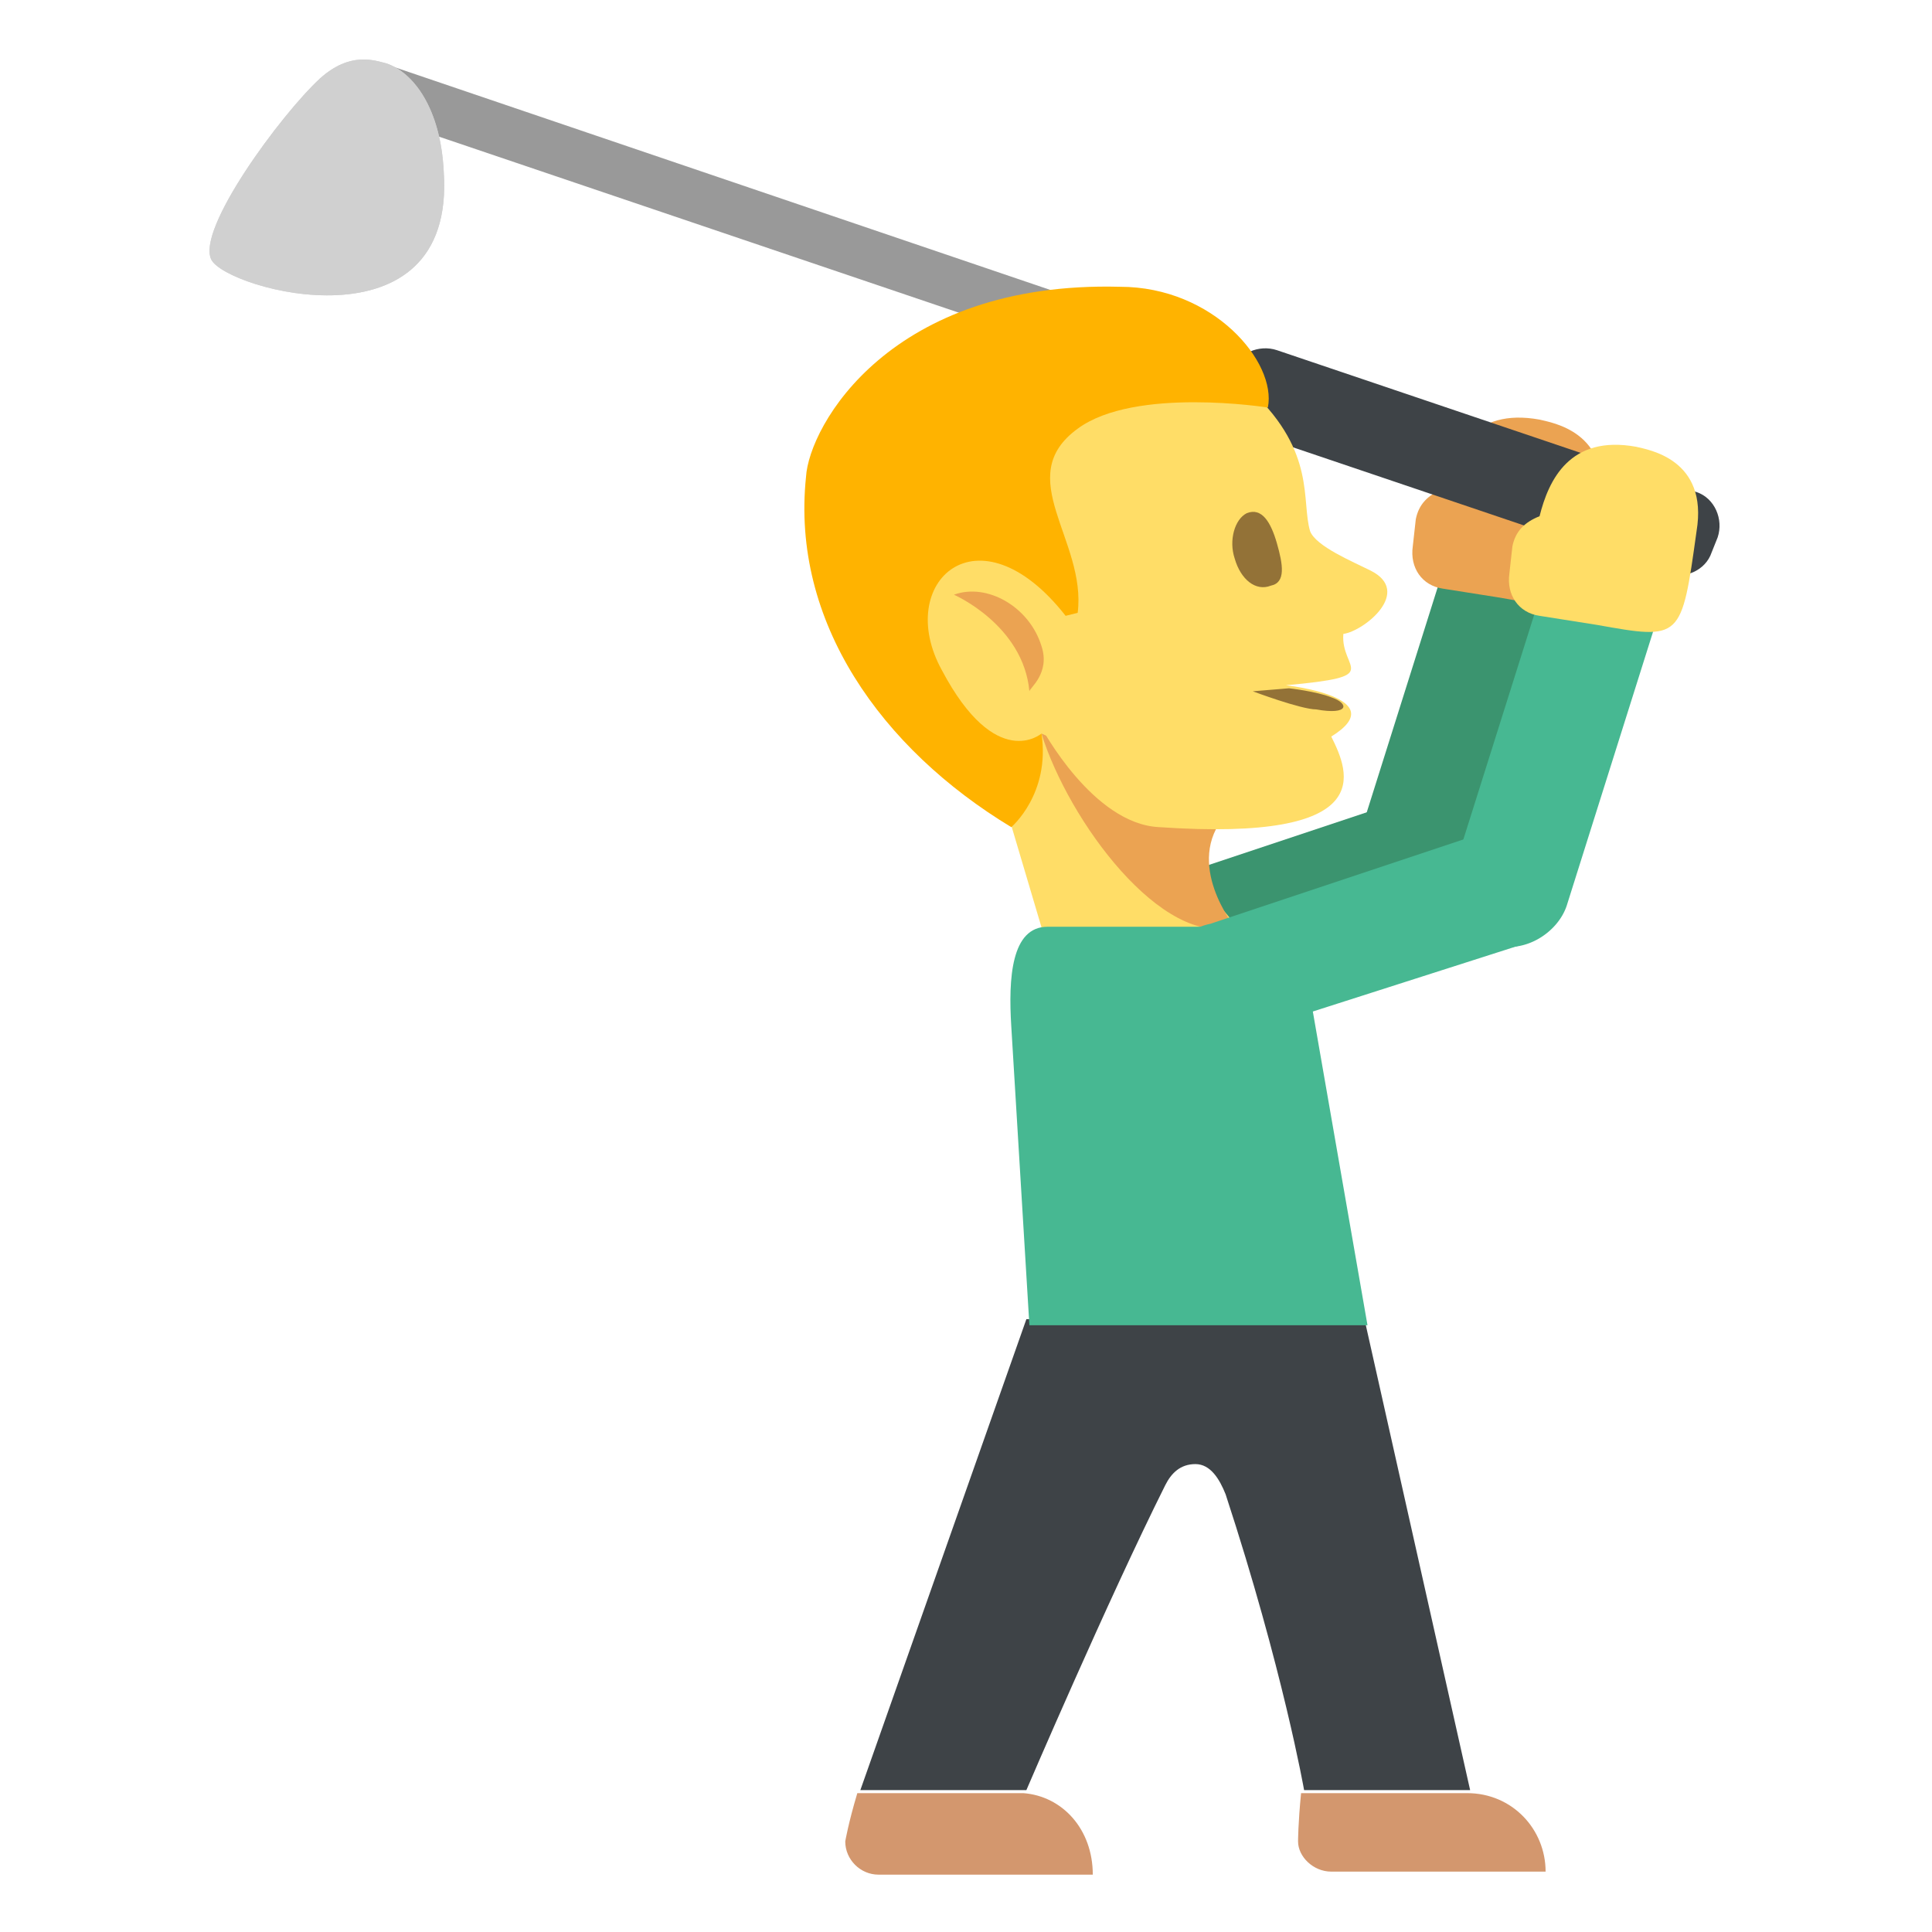 <svg xmlns="http://www.w3.org/2000/svg" xmlns:xlink="http://www.w3.org/1999/xlink" viewBox="0 0 64 64"><g fill="#3b946f"><path d="M35.3 31.9c-.2-1 .6-2 1.6-2.2l9.3-3.1.6 3.8-9.3 3.1c-1 .1-2-.6-2.2-1.6"/><path d="M46.3 30.4a2 2 0 0 1-1.4-2.3l2.9-9.2 3.8 1-2.9 9.1c-.2 1-1.3 1.6-2.4 1.4"/></g><path fill="#eba352" d="m49.7 19.8-1.9-.3c-.7-.1-1.1-.7-1-1.4l.1-.9c.1-.5.4-.8.9-1 .3-1.2 1-2.7 3.2-2.3.4.1 2.4.4 2 2.8-.5 3.6-.5 3.6-3.3 3.1"/><path fill="#999" d="m12.7 2.1-.6 1.6 31.6 10.7.5-1.6z"/><path fill="#3e4347" d="M56.2 16.3c.6.2.9.9.7 1.5l-.2.5c-.2.6-.9.9-1.5.7l-13.9-4.7c-.6-.2-.9-.9-.7-1.5l.2-.5c.2-.6.9-.9 1.5-.7l13.9 4.7"/><path id="a" fill="#d0d0d0" d="M10.6 2.6c-1.3 1.2-4.1 5-3.6 6 .5 1 8.1 3.1 7.7-2.9-.1-2.1-1-3.3-1.9-3.6-.4-.1-1.2-.4-2.2.5"/><use xlink:href="#a"/><path fill="#d3976e" d="M44.1 62h7.1c0-1.4-1.1-2.6-2.6-2.6h-5.5c-.1 1-.1 1.6-.1 1.6 0 .5.5 1 1.1 1m-10.2-2.6h-5.5c-.3 1-.4 1.6-.4 1.6 0 .6.5 1.1 1.1 1.1h7.1c0-1.5-1-2.6-2.3-2.7"/><path fill="#3e4347" d="m34 43.7-5.5 15.6H34s2.7-6.3 4.6-10.1c.2-.4.5-.7 1-.7s.8.5 1 1c1.9 5.8 2.6 9.8 2.6 9.8h5.5l-3.5-15.6H34"/><path fill="#ffdd67" d="m35.4 24-3.1-.7 2.7 9.1 5.9-1.8z"/><path fill="#eba352" d="M40.6 27c-1.4 1.6.3 3.7.3 3.7-2.4.7-5.5-3.5-6.4-6.4l6.1 2.7"/><path fill="#ffdd67" d="m29.9 12.6 11.6.4c2.1 2 1.6 3.6 1.9 4.6.2.5 1.4 1 2 1.3 1.4.7-.2 2-.9 2.1-.1 1.2 1.4 1.4-1.9 1.7 0 0 3.6.4 1.5 1.7.6 1.2 1.6 3.5-5.7 3-2.2-.1-3.9-3.3-3.9-3.3l-3.5.6-1.1-12.1"/><path fill="#ffb300" d="M37.1 9.5c-7.6-.2-10.3 4.6-10.4 6.3-.5 4.8 2.5 9 6.8 11.6 0 0 1.3-1.1 1-3.1 0 0-1.5 1.3-3.3-2.1-1.6-2.9 1.2-5.5 4.1-1.8l.4-.1c.3-2.4-2.2-4.5 0-6.1 1.9-1.4 6.3-.7 6.3-.7.3-1.5-1.8-4-4.9-4"/><path fill="#937237" d="M40.9 18.5c.2.7.7 1.1 1.2.9.5-.1.4-.7.2-1.4s-.5-1.2-1-1c-.4.2-.6.9-.4 1.5"/><path fill="#eba352" d="M34.5 21.4c-.4-1.3-1.8-2.1-2.9-1.7 0 0 2.3 1 2.5 3.2 0-.1.7-.6.4-1.5"/><path fill="#937237" d="M41.5 22.9s1.6.6 2.1.6c1.1.2 1.1-.2.5-.4-.5-.2-1.4-.3-1.4-.3l-1.2.1"/><g fill="#47b892"><path d="M43 30.7h-8.3c-1.2 0-1.3 1.7-1.2 3.3l.6 9.9h11.2L43 30.7"/><path d="M38.5 32.8c-.2-1 .6-2 1.6-2.2l9.3-3.1 1.3 3.7-10 3.2c-1.1.2-2.1-.6-2.2-1.6"/><path d="M49.5 31.3a2 2 0 0 1-1.4-2.3l2.9-9.2 3.8 1-2.9 9.2c-.3.9-1.4 1.6-2.4 1.3"/></g><path fill="#ffdd67" d="m52.9 20.7-1.9-.3c-.7-.1-1.1-.7-1-1.4l.1-.9c.1-.5.4-.8.9-1 .3-1.2 1-2.7 3.2-2.3.4.1 2.4.4 2 2.8-.5 3.6-.5 3.6-3.3 3.1"/></svg>